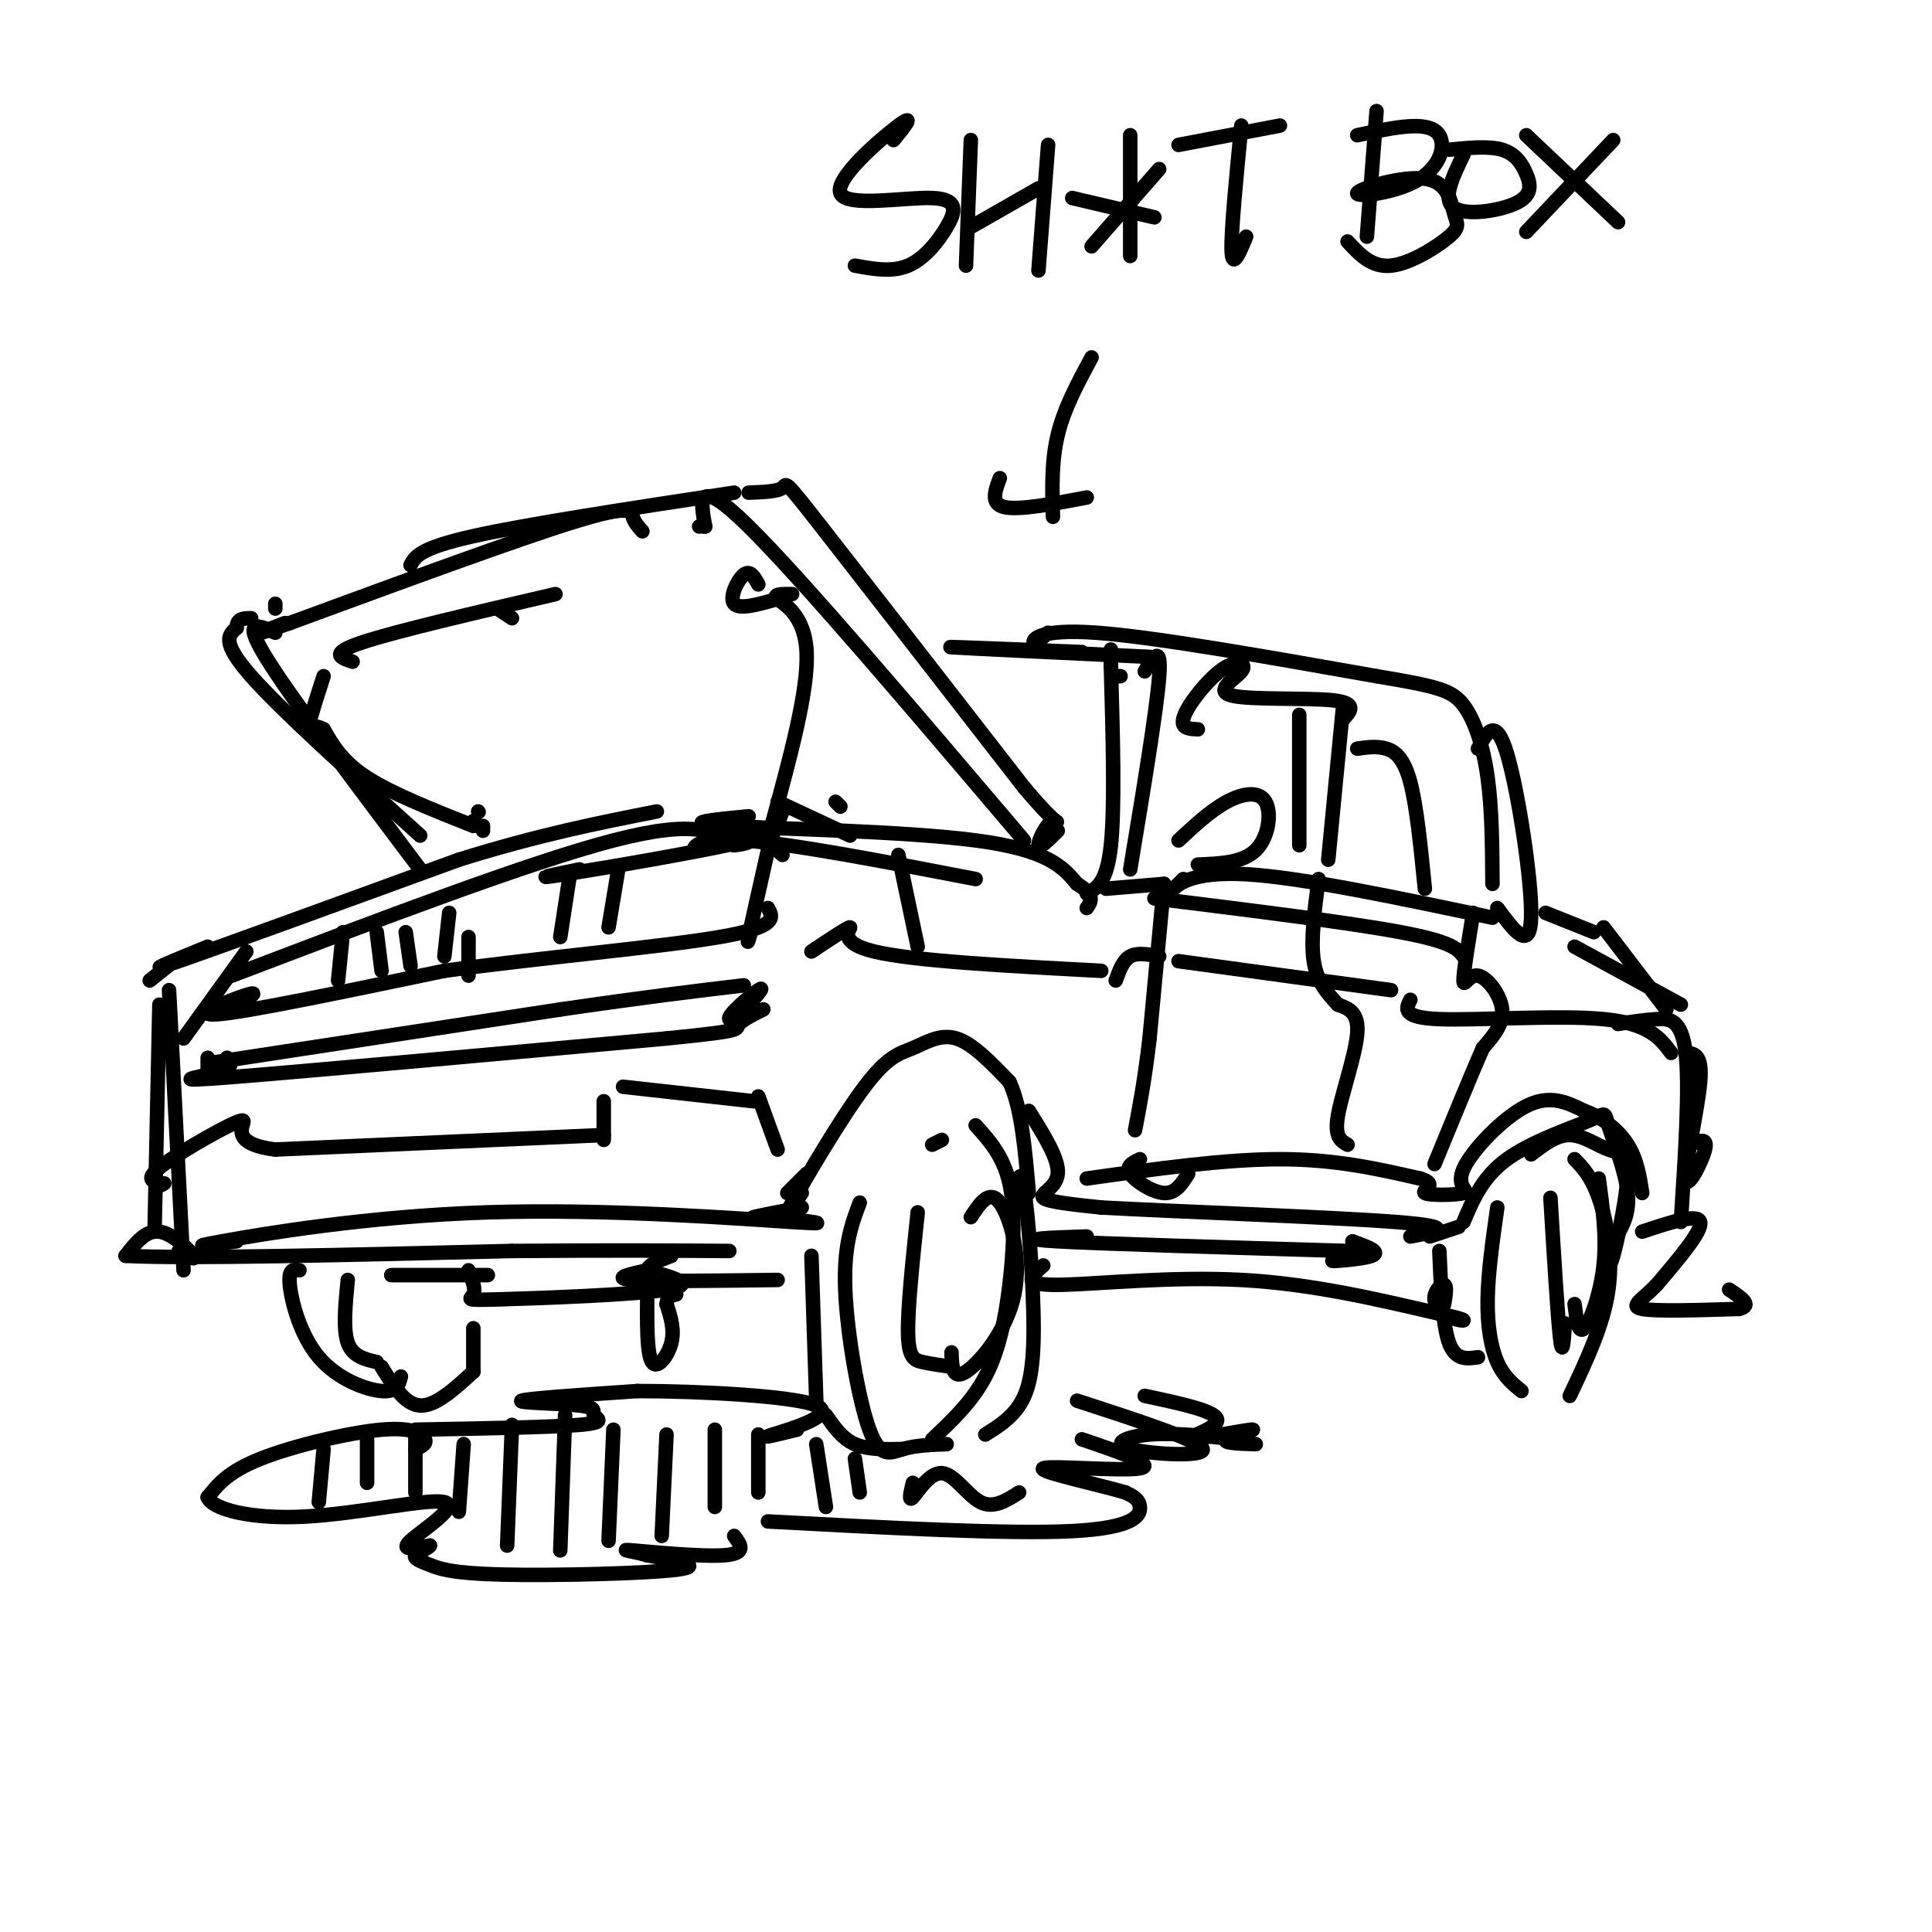 <svg viewBox='0 0 400 400' version='1.1' xmlns='http://www.w3.org/2000/svg' xmlns:xlink='http://www.w3.org/1999/xlink'><g fill='none' stroke='rgb(0,0,0)' stroke-width='3' stroke-linecap='round' stroke-linejoin='round'><path d='M35,205c0.000,0.000 3.000,58.000 3,58'/><path d='M33,208c0.000,0.000 -1.000,47.000 -1,47'/><path d='M31,203c0.000,0.000 5.000,-4.000 5,-4'/><path d='M43,196c-7.333,3.000 -14.667,6.000 -6,3c8.667,-3.000 33.333,-12.000 58,-21'/><path d='M95,178c16.500,-5.167 28.750,-7.583 41,-10'/><path d='M48,202c30.833,-11.750 61.667,-23.500 79,-28c17.333,-4.500 21.167,-1.750 25,1'/><path d='M152,175c4.778,-0.467 4.222,-2.133 5,-2c0.778,0.133 2.889,2.067 5,4'/><path d='M51,197c0.000,0.000 -13.000,18.000 -13,18'/><path d='M49,208c2.556,-1.489 5.111,-2.978 2,-2c-3.111,0.978 -11.889,4.422 -6,4c5.889,-0.422 26.444,-4.711 47,-9'/><path d='M92,201c19.533,-2.689 44.867,-4.911 57,-7c12.133,-2.089 11.067,-4.044 10,-6'/><path d='M174,167c0.000,0.000 -1.000,-1.000 -1,-1'/><path d='M150,173c-2.578,1.667 -5.156,3.333 -6,3c-0.844,-0.333 0.044,-2.667 10,-2c9.956,0.667 28.978,4.333 48,8'/><path d='M155,169c-7.422,0.711 -14.844,1.422 -5,2c9.844,0.578 36.956,1.022 52,3c15.044,1.978 18.022,5.489 21,9'/><path d='M223,183c3.833,2.333 2.917,3.667 2,5'/><path d='M37,259c1.889,1.089 3.778,2.178 3,1c-0.778,-1.178 -4.222,-4.622 -7,-5c-2.778,-0.378 -4.889,2.311 -7,5'/><path d='M26,260c12.167,0.667 46.083,-0.167 80,-1'/><path d='M106,259c20.833,-0.167 32.917,-0.083 45,0'/><path d='M49,257c-5.589,0.744 -11.179,1.488 -3,0c8.179,-1.488 30.125,-5.208 55,-6c24.875,-0.792 52.679,1.345 63,2c10.321,0.655 3.161,-0.173 -4,-1'/><path d='M160,252c-1.956,-0.067 -4.844,0.267 -4,0c0.844,-0.267 5.422,-1.133 10,-2'/><path d='M163,247c0.000,0.000 4.000,-4.000 4,-4'/><path d='M166,247c-2.295,3.351 -4.590,6.702 -2,2c2.590,-4.702 10.065,-17.456 15,-24c4.935,-6.544 7.329,-6.877 10,-8c2.671,-1.123 5.620,-3.035 9,-2c3.380,1.035 7.190,5.018 11,9'/><path d='M209,224c2.500,5.333 3.250,14.167 4,23'/><path d='M225,185c2.083,-1.083 4.167,-2.167 5,-10c0.833,-7.833 0.417,-22.417 0,-37'/><path d='M230,138c0.000,-6.167 0.000,-3.083 0,0'/><path d='M212,174c-23.000,-27.083 -46.000,-54.167 -57,-65c-11.000,-10.833 -10.000,-5.417 -9,0'/><path d='M146,109c-1.667,0.000 -1.333,0.000 -1,0'/><path d='M133,110c-0.822,-0.911 -1.644,-1.822 -2,-3c-0.356,-1.178 -0.244,-2.622 -12,1c-11.756,3.622 -35.378,12.311 -59,21'/><path d='M60,129c-10.000,3.500 -5.500,1.750 -1,0'/><path d='M57,131c-3.500,-1.583 -7.000,-3.167 -2,5c5.000,8.167 18.500,26.083 32,44'/><path d='M87,173c-14.333,-12.917 -28.667,-25.833 -35,-33c-6.333,-7.167 -4.667,-8.583 -3,-10'/><path d='M49,130c0.000,-2.000 1.500,-2.000 3,-2'/><path d='M57,126c0.000,0.000 0.000,-1.000 0,-1'/><path d='M85,117c0.917,-1.750 1.833,-3.500 13,-6c11.167,-2.500 32.583,-5.750 54,-9'/><path d='M155,102c3.000,-0.111 6.000,-0.222 7,-1c1.000,-0.778 0.000,-2.222 8,8c8.000,10.222 25.000,32.111 42,54'/><path d='M212,163c8.083,9.607 7.292,6.625 6,7c-1.292,0.375 -3.083,4.107 -3,5c0.083,0.893 2.042,-1.054 4,-3'/><path d='M224,135c-14.667,-0.583 -29.333,-1.167 -27,-1c2.333,0.167 21.667,1.083 41,2'/><path d='M231,140c0.000,0.000 1.000,0.000 1,0'/><path d='M237,139c1.750,-2.917 3.500,-5.833 3,1c-0.500,6.833 -3.250,23.417 -6,40'/><path d='M217,131c-1.422,1.267 -2.844,2.533 -3,2c-0.156,-0.533 0.956,-2.867 13,-2c12.044,0.867 35.022,4.933 58,9'/><path d='M285,140c12.762,2.119 15.667,2.917 18,6c2.333,3.083 4.095,8.452 5,15c0.905,6.548 0.952,14.274 1,22'/><path d='M229,184c0.000,0.000 12.000,-1.000 12,-1'/><path d='M245,182c-1.378,1.378 -2.756,2.756 -2,2c0.756,-0.756 3.644,-3.644 15,-3c11.356,0.644 31.178,4.822 51,9'/><path d='M306,155c1.822,-3.400 3.644,-6.800 6,1c2.356,7.800 5.244,26.800 5,34c-0.244,7.200 -3.622,2.600 -7,-2'/><path d='M239,186c20.167,2.500 40.333,5.000 51,7c10.667,2.000 11.833,3.500 13,5'/><path d='M213,230c3.133,4.978 6.267,9.956 6,13c-0.267,3.044 -3.933,4.156 -3,5c0.933,0.844 6.467,1.422 12,2'/><path d='M228,250c15.289,0.844 47.511,1.956 61,3c13.489,1.044 8.244,2.022 3,3'/><path d='M296,256c0.000,0.000 6.000,-2.000 6,-2'/><path d='M320,189c0.000,0.000 10.000,4.000 10,4'/><path d='M332,192c0.000,0.000 13.000,17.000 13,17'/><path d='M303,253c1.963,-4.654 3.927,-9.308 9,-13c5.073,-3.692 13.257,-6.423 17,-8c3.743,-1.577 3.046,-2.002 4,1c0.954,3.002 3.558,9.429 4,14c0.442,4.571 -1.279,7.285 -3,10'/><path d='M334,257c-0.684,3.193 -0.893,6.176 0,3c0.893,-3.176 2.889,-12.511 3,-17c0.111,-4.489 -1.662,-4.132 -4,-5c-2.338,-0.868 -5.239,-2.962 -8,-3c-2.761,-0.038 -5.380,1.981 -8,4'/><path d='M326,196c0.000,0.000 22.000,12.000 22,12'/><path d='M248,151c-1.323,-0.066 -2.645,-0.132 -3,-1c-0.355,-0.868 0.258,-2.537 2,-5c1.742,-2.463 4.613,-5.721 7,-7c2.387,-1.279 4.289,-0.580 3,1c-1.289,1.580 -5.770,4.041 -2,5c3.770,0.959 15.791,0.417 21,1c5.209,0.583 3.604,2.292 2,4'/><path d='M269,148c0.000,0.000 0.000,27.000 0,27'/><path d='M278,147c0.000,0.000 -3.000,31.000 -3,31'/><path d='M281,155c2.044,-0.289 4.089,-0.578 6,0c1.911,0.578 3.689,2.022 5,7c1.311,4.978 2.156,13.489 3,22'/><path d='M241,183c0.000,0.000 -3.000,32.000 -3,32'/><path d='M238,215c-1.000,8.500 -2.000,13.750 -3,19'/><path d='M168,197c3.867,-2.578 7.733,-5.156 8,-5c0.267,0.156 -3.067,3.044 5,5c8.067,1.956 27.533,2.978 47,4'/><path d='M231,203c0.750,-2.083 1.500,-4.167 3,-5c1.500,-0.833 3.750,-0.417 6,0'/><path d='M244,199c0.000,0.000 44.000,6.000 44,6'/><path d='M292,207c-0.933,1.844 -1.867,3.689 6,4c7.867,0.311 24.533,-0.911 34,0c9.467,0.911 11.733,3.956 14,7'/><path d='M349,218c1.744,0.101 3.488,0.202 3,6c-0.488,5.798 -3.208,17.292 -3,20c0.208,2.708 3.345,-3.369 4,-6c0.655,-2.631 -1.173,-1.815 -3,-1'/><path d='M193,237c0.000,0.000 2.000,-1.000 2,-1'/><path d='M202,233c2.875,3.185 5.750,6.369 7,12c1.250,5.631 0.875,13.708 0,21c-0.875,7.292 -2.250,13.798 -5,19c-2.750,5.202 -6.875,9.101 -11,13'/><path d='M178,249c-1.679,4.452 -3.357,8.905 -3,18c0.357,9.095 2.750,22.833 5,29c2.250,6.167 4.357,4.762 7,4c2.643,-0.762 5.821,-0.881 9,-1'/><path d='M210,249c0.571,-4.107 1.143,-8.214 2,-3c0.857,5.214 2.000,19.750 2,29c0.000,9.250 -1.143,13.214 -3,16c-1.857,2.786 -4.429,4.393 -7,6'/><path d='M168,260c0.000,0.000 1.000,30.000 1,30'/><path d='M171,293c1.667,2.417 3.333,4.833 6,6c2.667,1.167 6.333,1.083 10,1'/><path d='M326,240c1.711,1.756 3.422,3.511 5,8c1.578,4.489 3.022,11.711 2,19c-1.022,7.289 -4.511,14.644 -8,22'/><path d='M310,250c-0.956,6.711 -1.911,13.422 -2,19c-0.089,5.578 0.689,10.022 2,13c1.311,2.978 3.156,4.489 5,6'/><path d='M298,259c0.333,7.667 0.667,15.333 2,19c1.333,3.667 3.667,3.333 6,3'/><path d='M62,263c-1.161,-0.202 -2.321,-0.405 -2,3c0.321,3.405 2.125,10.417 6,15c3.875,4.583 9.821,6.738 13,7c3.179,0.262 3.589,-1.369 4,-3'/><path d='M72,265c-0.500,5.083 -1.000,10.167 0,13c1.000,2.833 3.500,3.417 6,4'/><path d='M79,283c2.417,3.917 4.833,7.833 8,8c3.167,0.167 7.083,-3.417 11,-7'/><path d='M98,275c0.000,0.000 0.000,9.000 0,9'/><path d='M81,264c0.000,0.000 20.000,0.000 20,0'/><path d='M97,263c0.780,1.964 1.560,3.929 1,5c-0.560,1.071 -2.458,1.250 6,1c8.458,-0.250 27.274,-0.929 34,-2c6.726,-1.071 1.363,-2.536 -4,-4'/><path d='M134,263c0.167,-1.167 2.583,-2.083 5,-3'/><path d='M134,263c-3.750,0.833 -7.500,1.667 -3,2c4.500,0.333 17.250,0.167 30,0'/><path d='M225,256c-7.500,0.250 -15.000,0.500 -6,1c9.000,0.500 34.500,1.250 60,2'/><path d='M279,259c8.083,0.786 -1.708,1.750 -3,2c-1.292,0.250 5.917,-0.214 8,-1c2.083,-0.786 -0.958,-1.893 -4,-3'/><path d='M118,181c0.000,0.000 -2.000,13.000 -2,13'/><path d='M71,193c0.000,0.000 -1.000,10.000 -1,10'/><path d='M43,219c0.000,0.000 0.000,3.000 0,3'/><path d='M44,220c0.000,0.000 72.000,-11.000 72,-11'/><path d='M116,209c18.333,-2.667 28.167,-3.833 38,-5'/><path d='M47,219c0.822,0.978 1.644,1.956 -2,3c-3.644,1.044 -11.756,2.156 3,1c14.756,-1.156 52.378,-4.578 90,-8'/><path d='M138,215c16.876,-1.674 14.066,-1.860 15,-3c0.934,-1.140 5.611,-3.233 5,-3c-0.611,0.233 -6.511,2.794 -7,2c-0.489,-0.794 4.432,-4.941 6,-6c1.568,-1.059 -0.216,0.971 -2,3'/><path d='M161,238c0.000,0.000 -4.000,-11.000 -4,-11'/><path d='M156,228c0.000,0.000 -27.000,-3.000 -27,-3'/><path d='M125,228c0.000,0.000 0.000,8.000 0,8'/><path d='M125,235c0.000,0.000 -68.000,3.000 -68,3'/><path d='M57,238c-11.167,-1.381 -5.083,-6.333 -7,-6c-1.917,0.333 -11.833,5.952 -16,9c-4.167,3.048 -2.583,3.524 -1,4'/><path d='M33,245c0.000,0.667 0.500,0.333 1,0'/><path d='M161,166c0.000,0.000 15.000,7.000 15,7'/><path d='M164,123c-2.089,-0.022 -4.178,-0.044 -3,1c1.178,1.044 5.622,3.156 6,11c0.378,7.844 -3.311,21.422 -7,35'/><path d='M160,170c-0.833,5.500 0.583,1.750 2,-2'/><path d='M161,124c-3.956,1.133 -7.911,2.267 -9,1c-1.089,-1.267 0.689,-4.933 2,-6c1.311,-1.067 2.156,0.467 3,2'/><path d='M100,172c0.000,0.000 0.000,-1.000 0,-1'/><path d='M99,168c0.000,0.000 0.100,0.100 0.1,0.1'/><path d='M98,170c0.000,0.000 1.000,1.000 1,1'/><path d='M98,171c-8.417,-3.333 -16.833,-6.667 -22,-10c-5.167,-3.333 -7.083,-6.667 -9,-10'/><path d='M67,151c-2.200,-1.333 -3.200,0.333 -3,-1c0.200,-1.333 1.600,-5.667 3,-10'/><path d='M244,174c3.333,-3.101 6.667,-6.202 10,-8c3.333,-1.798 6.667,-2.292 8,0c1.333,2.292 0.667,7.369 -2,10c-2.667,2.631 -7.333,2.815 -12,3'/><path d='M201,252c1.917,-2.917 3.833,-5.833 6,-3c2.167,2.833 4.583,11.417 3,19c-1.583,7.583 -7.167,14.167 -10,16c-2.833,1.833 -2.917,-1.083 -3,-4'/><path d='M190,251c-1.044,9.911 -2.089,19.822 -2,25c0.089,5.178 1.311,5.622 3,6c1.689,0.378 3.844,0.689 6,1'/><path d='M331,244c0.822,6.044 1.644,12.089 1,18c-0.644,5.911 -2.756,11.689 -4,13c-1.244,1.311 -1.622,-1.844 -2,-5'/><path d='M321,248c0.750,12.333 1.500,24.667 2,29c0.500,4.333 0.750,0.667 1,-3'/><path d='M273,182c-0.833,6.333 -1.667,12.667 -1,17c0.667,4.333 2.833,6.667 5,9'/><path d='M277,208c2.178,0.778 4.356,1.556 4,6c-0.356,4.444 -3.244,12.556 -4,17c-0.756,4.444 0.622,5.222 2,6'/><path d='M305,189c-1.012,6.190 -2.024,12.381 -2,14c0.024,1.619 1.083,-1.333 3,-1c1.917,0.333 4.690,3.952 5,7c0.310,3.048 -1.845,5.524 -4,8'/><path d='M307,217c-2.333,5.333 -6.167,14.667 -10,24'/><path d='M236,240c-1.511,0.733 -3.022,1.467 -2,3c1.022,1.533 4.578,3.867 7,4c2.422,0.133 3.711,-1.933 5,-4'/><path d='M225,244c14.250,-2.000 28.500,-4.000 40,-4c11.500,0.000 20.250,2.000 29,4'/><path d='M294,244c4.182,1.274 0.137,2.457 1,3c0.863,0.543 6.633,0.444 8,0c1.367,-0.444 -1.671,-1.235 0,-5c1.671,-3.765 8.049,-10.504 13,-13c4.951,-2.496 8.476,-0.748 12,1'/><path d='M328,230c3.733,1.267 7.067,3.933 9,7c1.933,3.067 2.467,6.533 3,10'/><path d='M340,255c5.750,-1.917 11.500,-3.833 12,-2c0.500,1.833 -4.250,7.417 -9,13'/><path d='M343,266c-2.956,3.133 -5.844,4.467 -3,5c2.844,0.533 11.422,0.267 20,0'/><path d='M360,271c3.000,-0.667 0.500,-2.333 -2,-4'/><path d='M216,262c-0.667,0.548 -1.333,1.095 -2,2c-0.667,0.905 -1.333,2.167 6,2c7.333,-0.167 22.667,-1.762 37,-1c14.333,0.762 27.667,3.881 41,7'/><path d='M298,272c7.297,1.491 5.038,1.719 3,1c-2.038,-0.719 -3.856,-2.386 -4,-4c-0.144,-1.614 1.388,-3.175 2,-3c0.612,0.175 0.306,2.088 0,4'/><path d='M86,300c1.185,-0.488 2.369,-0.976 2,-2c-0.369,-1.024 -2.292,-2.583 -9,-2c-6.708,0.583 -18.202,3.310 -25,6c-6.798,2.690 -8.899,5.345 -11,8'/><path d='M43,310c0.946,2.450 8.810,4.574 20,4c11.190,-0.574 25.705,-3.847 29,-3c3.295,0.847 -4.630,5.813 -7,8c-2.370,2.187 0.815,1.593 4,1'/><path d='M89,320c-0.158,0.521 -2.553,1.322 -3,2c-0.447,0.678 1.056,1.233 3,2c1.944,0.767 4.331,1.745 15,2c10.669,0.255 29.620,-0.213 36,-1c6.380,-0.787 0.190,-1.894 -6,-3'/><path d='M134,322c-2.714,-0.798 -6.500,-1.292 -3,-1c3.500,0.292 14.286,1.369 19,1c4.714,-0.369 3.357,-2.185 2,-4'/><path d='M86,296c14.073,-0.252 28.147,-0.504 34,-1c5.853,-0.496 3.486,-1.236 3,-2c-0.486,-0.764 0.907,-1.552 -3,-2c-3.907,-0.448 -13.116,-0.557 -12,-1c1.116,-0.443 12.558,-1.222 24,-2'/><path d='M132,288c12.679,0.000 32.375,1.000 37,3c4.625,2.000 -5.821,5.000 -9,6c-3.179,1.000 0.911,0.000 5,-1'/><path d='M159,315c24.978,1.333 49.956,2.667 63,2c13.044,-0.667 14.156,-3.333 14,-5c-0.156,-1.667 -1.578,-2.333 -3,-3'/><path d='M233,309c-5.643,-1.667 -18.250,-4.333 -17,-5c1.250,-0.667 16.357,0.667 20,0c3.643,-0.667 -4.179,-3.333 -12,-6'/><path d='M67,300c0.000,0.000 -1.000,11.000 -1,11'/><path d='M76,298c0.000,0.000 0.000,9.000 0,9'/><path d='M86,297c0.000,0.000 0.000,12.000 0,12'/><path d='M96,299c0.000,0.000 -1.000,14.000 -1,14'/><path d='M106,295c0.000,0.000 -1.000,25.000 -1,25'/><path d='M117,293c0.000,0.000 -1.000,28.000 -1,28'/><path d='M127,296c0.000,0.000 -1.000,23.000 -1,23'/><path d='M138,297c0.000,0.000 -1.000,21.000 -1,21'/><path d='M148,296c0.000,0.000 0.000,16.000 0,16'/><path d='M157,297c0.000,0.000 0.000,12.000 0,12'/><path d='M169,299c0.000,0.000 2.000,13.000 2,13'/><path d='M177,302c0.000,0.000 1.000,7.000 1,7'/><path d='M189,307c-0.488,2.024 -0.976,4.048 0,3c0.976,-1.048 3.417,-5.167 6,-5c2.583,0.167 5.310,4.619 8,6c2.690,1.381 5.345,-0.310 8,-2'/><path d='M134,268c-0.044,6.178 -0.089,12.356 1,14c1.089,1.644 3.311,-1.244 4,-4c0.689,-2.756 -0.156,-5.378 -1,-8'/><path d='M138,270c0.167,-1.667 1.083,-1.833 2,-2'/><path d='M73,137c-2.500,-0.833 -5.000,-1.667 2,-4c7.000,-2.333 23.500,-6.167 40,-10'/><path d='M103,126c0.000,0.000 3.000,2.000 3,2'/><path d='M223,290c12.696,4.131 25.393,8.262 26,10c0.607,1.738 -10.875,1.083 -15,0c-4.125,-1.083 -0.893,-2.595 4,-3c4.893,-0.405 11.446,0.298 18,1'/><path d='M159,176c-1.750,7.750 -3.500,15.500 -4,18c-0.500,2.500 0.250,-0.250 1,-3'/><path d='M120,180c-5.511,1.133 -11.022,2.267 -3,1c8.022,-1.267 29.578,-4.933 38,-7c8.422,-2.067 3.711,-2.533 -1,-3'/><path d='M78,193c0.000,0.000 1.000,8.000 1,8'/><path d='M84,193c0.000,0.000 1.000,7.000 1,7'/><path d='M93,189c0.000,0.000 -1.000,9.000 -1,9'/><path d='M97,194c0.000,0.000 0.000,8.000 0,8'/><path d='M226,74c-2.833,5.250 -5.667,10.500 -7,16c-1.333,5.500 -1.167,11.250 -1,17'/><path d='M207,99c-1.000,2.667 -2.000,5.333 1,6c3.000,0.667 10.000,-0.667 17,-2'/><path d='M185,29c2.321,-2.855 4.643,-5.709 1,-3c-3.643,2.709 -13.250,10.983 -12,14c1.250,3.017 13.356,0.778 19,1c5.644,0.222 4.827,2.906 3,6c-1.827,3.094 -4.665,6.598 -8,8c-3.335,1.402 -7.168,0.701 -11,0'/><path d='M201,29c0.000,0.000 -1.000,26.000 -1,26'/><path d='M201,47c0.000,0.000 14.000,-8.000 14,-8'/><path d='M217,30c0.000,0.000 -2.000,26.000 -2,26'/><path d='M234,28c0.000,0.000 0.000,25.000 0,25'/><path d='M226,51c0.000,0.000 14.000,-16.000 14,-16'/><path d='M222,41c0.000,0.000 17.000,4.000 17,4'/><path d='M244,30c0.000,0.000 21.000,-4.000 21,-4'/><path d='M257,26c-1.083,11.083 -2.167,22.167 -2,26c0.167,3.833 1.583,0.417 3,-3'/><path d='M285,23c0.000,0.000 -2.000,26.000 -2,26'/><path d='M281,28c6.606,-1.426 13.212,-2.853 16,-1c2.788,1.853 1.759,6.984 -3,10c-4.759,3.016 -13.246,3.916 -13,3c0.246,-0.916 9.226,-3.649 14,-3c4.774,0.649 5.341,4.679 6,7c0.659,2.321 1.408,2.933 -1,5c-2.408,2.067 -7.974,5.591 -12,6c-4.026,0.409 -6.513,-2.295 -9,-5'/><path d='M300,31c4.129,-0.410 8.258,-0.820 11,0c2.742,0.820 4.096,2.869 5,5c0.904,2.131 1.359,4.343 -2,6c-3.359,1.657 -10.531,2.759 -13,1c-2.469,-1.759 -0.234,-6.380 2,-11'/><path d='M316,28c0.000,0.000 19.000,18.000 19,18'/><path d='M316,48c0.000,0.000 18.000,-19.000 18,-19'/><path d='M128,180c0.000,0.000 -2.000,12.000 -2,12'/><path d='M186,177c0.000,0.000 4.000,19.000 4,19'/><path d='M335,212c2.689,-0.422 5.378,-0.844 8,-1c2.622,-0.156 5.178,-0.044 6,7c0.822,7.044 -0.089,21.022 -1,35'/><path d='M237,289c7.463,1.585 14.925,3.171 15,5c0.075,1.829 -7.238,3.903 -6,4c1.238,0.097 11.026,-1.781 13,-2c1.974,-0.219 -3.864,1.223 -5,2c-1.136,0.777 2.432,0.888 6,1'/></g>
</svg>